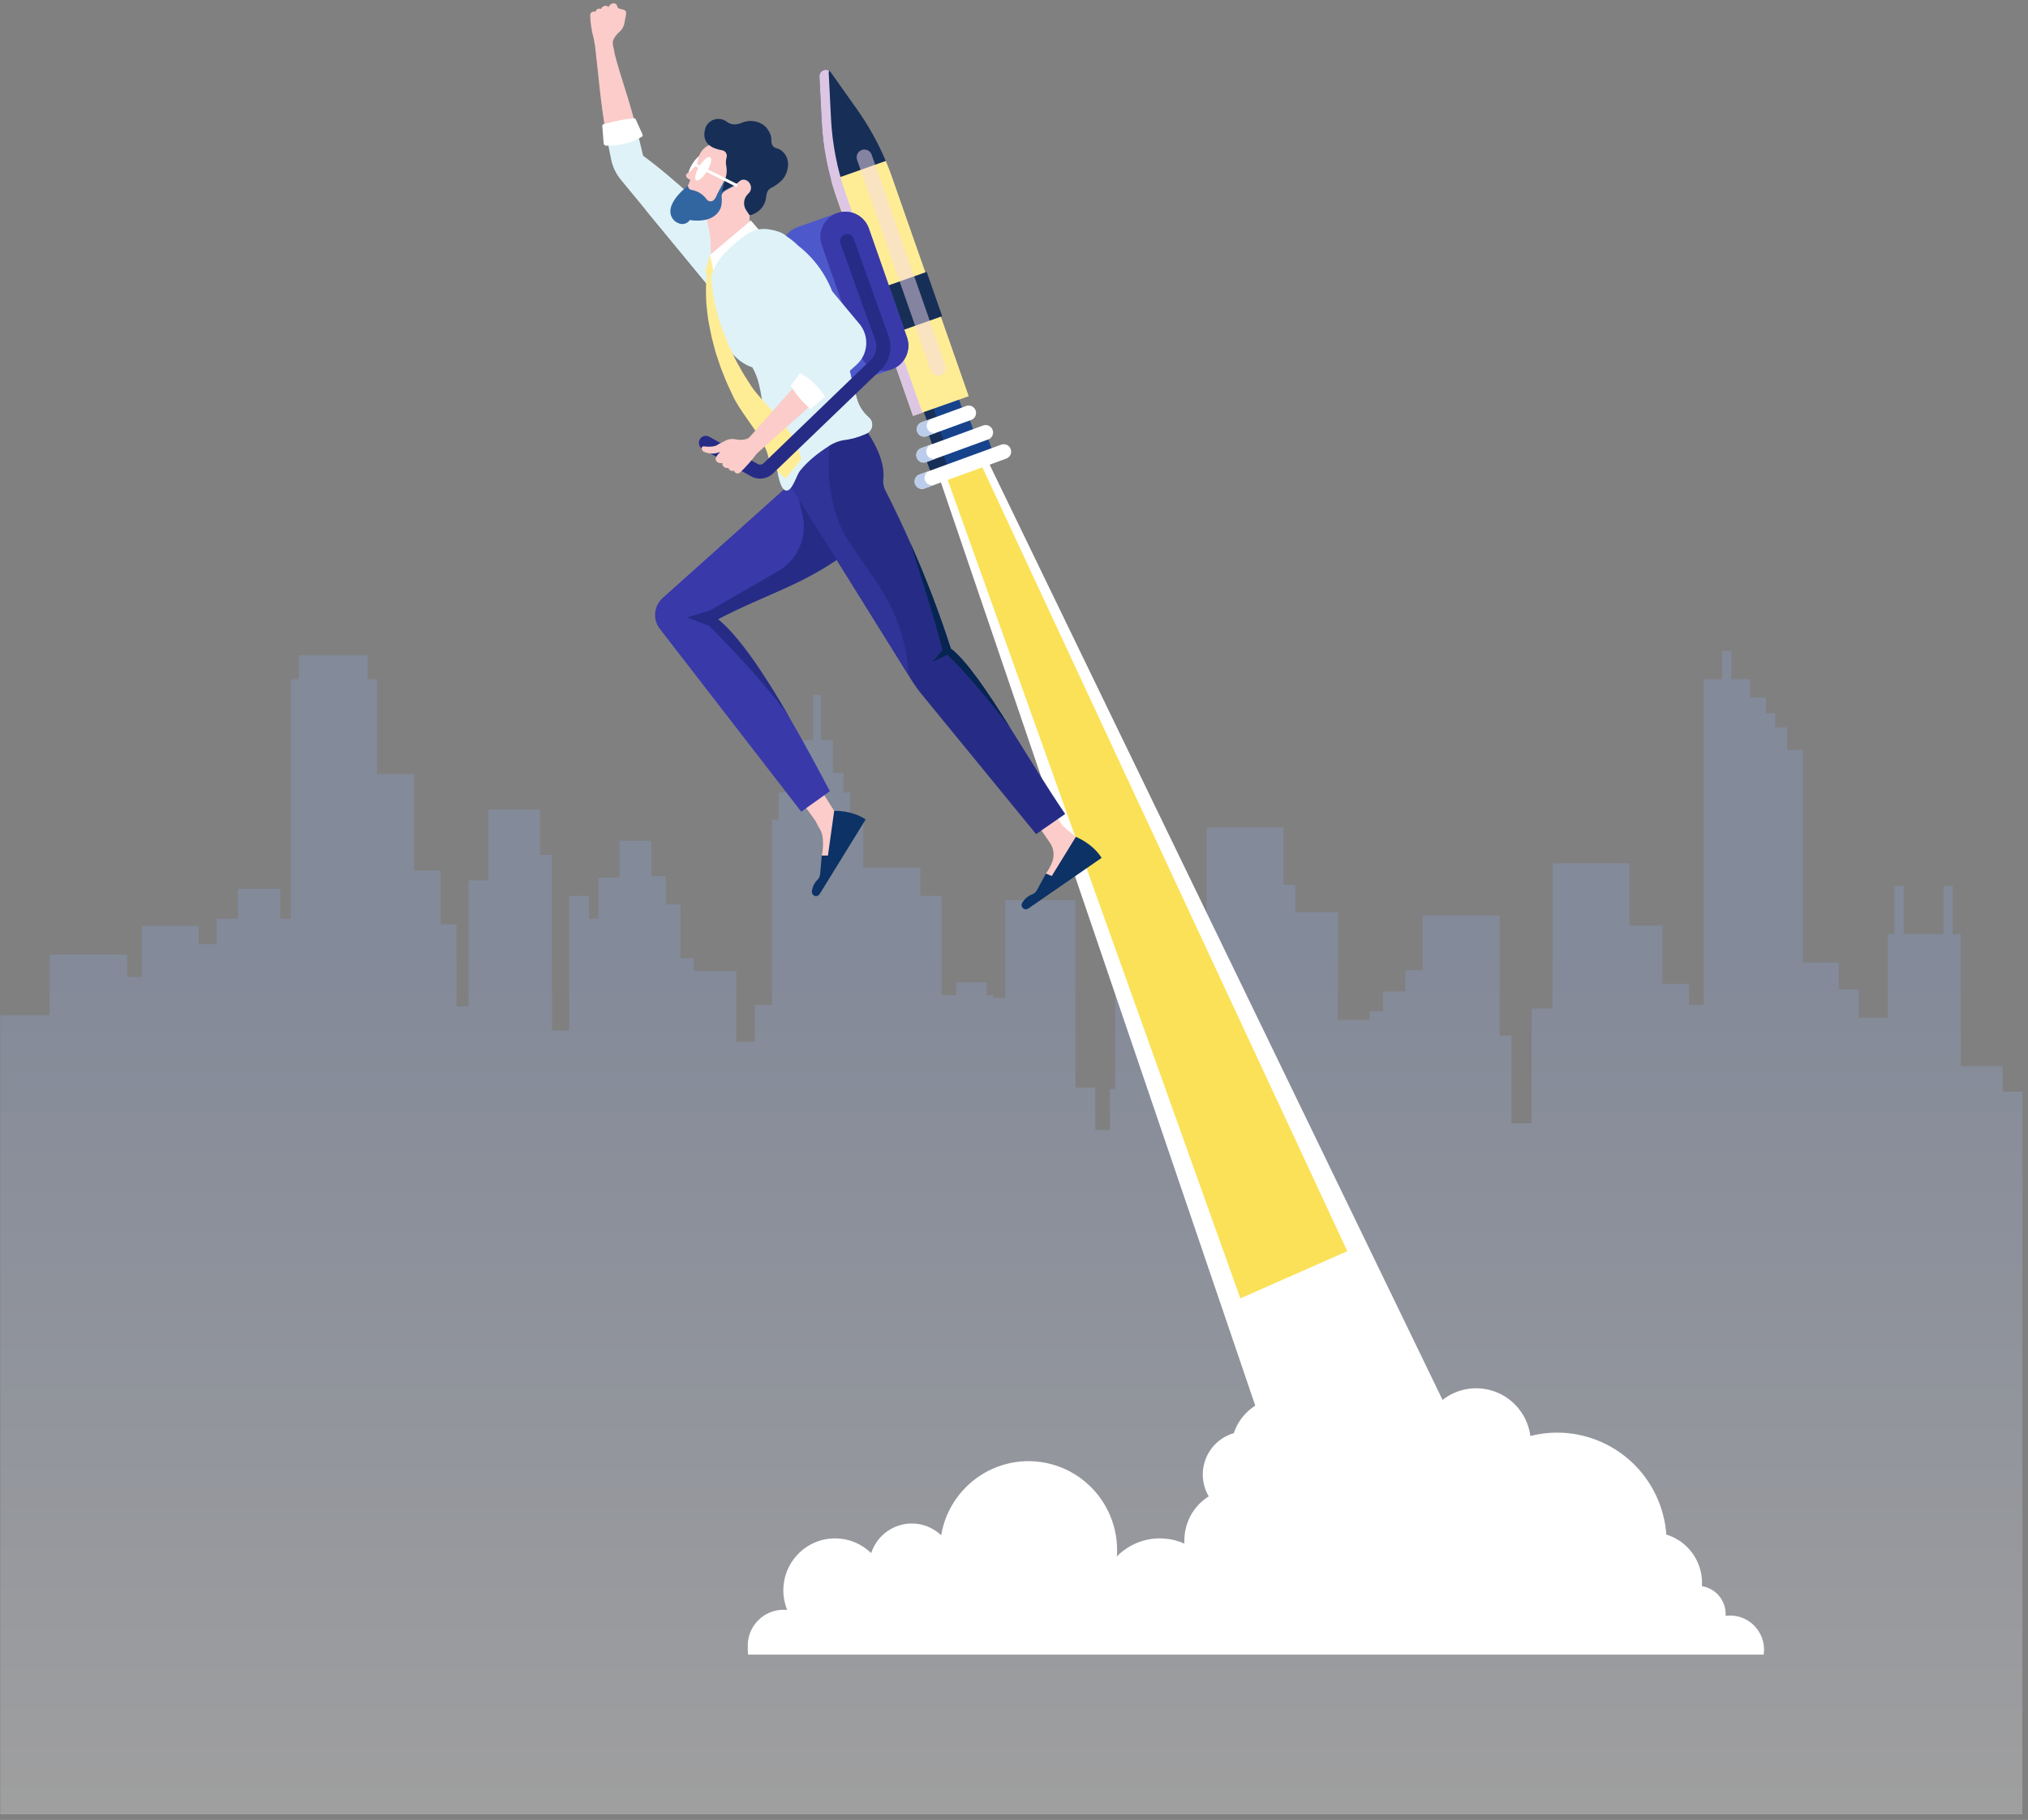<svg width="205" height="184" viewBox="0 0 205 184" fill="none" xmlns="http://www.w3.org/2000/svg">
<rect x="0" y="0" width="205" height="184" fill="#808080" stroke="none"/>
<path style="mix-blend-mode:multiply" opacity="0.25" d="M0.026 110.37V183.433H204.431V110.37H202.439V107.792H198.201V94.447H197.396V89.578H196.455V94.447H192.439V89.578H191.498V94.447H190.831V102.897H187.884V100.033H185.877V97.311H182.256V75.829H180.65V73.537H179.445V72.105H178.506V70.53H176.9V68.668H175.022V65.806H174.081V68.668H172.209V101.608H170.739V99.46H168.06V93.59H164.711V87.286H156.94V101.968H154.826V113.569H152.786V104.691H151.582V92.548H143.81V98.088H142.068V100.237H139.792V102.242H138.454V103.101H135.237V92.216H130.95V89.448H129.745V83.658H121.973V98.887H119.297V95.02H118.36V92.301H112.732V110.099H112.196V114.252H110.722V109.956H108.712V91.012H101.612V100.892H100.407V100.608H99.736V99.317H96.655V100.608H95.18V90.58H93.039V87.718H87.277V82.849H85.939V80.125H85.269V78.122H84.196V74.828H82.992V70.245H82.186V74.828H80.58V78.122H79.775V80.125H78.704V82.849H78.035V101.608H76.295V105.332H74.417V98.171H70.132V96.882H68.791V91.439H67.317V88.575H65.844V84.995H62.628V88.721H60.486V92.874H59.547V90.58H57.537V104.186H55.797V86.429H54.59V81.846H49.366V89.007H47.356V101.751H46.152V93.445H44.543V88.004H41.864V78.263H38.112V68.67H37.175V66.235H30.209V68.67H29.406V92.874H28.333V89.864H24.047V92.874H21.904V95.45H20.088V93.616H14.361V98.772H12.852V96.515H5.018V102.637H0.026V107.792V110.37Z" fill="url(#paint0_linear_201_2976)"/>
<path d="M94.976 48.37L133.506 161.554H155.515L99.848 46.589L94.976 48.37Z" fill="white"/>
<path d="M95.57 47.874L125.381 131.268L136.193 126.498L99.031 46.663L95.57 47.874Z" fill="#FAE157"/>
<path d="M96.841 40.115L93.3 41.408L93.823 42.854L97.363 41.561L96.841 40.115Z" fill="#17438D"/>
<path d="M97.866 42.008L93.725 43.52L94.247 44.967L98.389 43.454L97.866 42.008Z" fill="#17438D"/>
<path d="M99.739 43.969L93.542 46.232L94.065 47.678L100.262 45.415L99.739 43.969Z" fill="#17438D"/>
<path d="M94.27 41.053L93.304 41.406L93.827 42.852L94.793 42.499L94.27 41.053Z" fill="#172F57"/>
<path d="M94.863 43.102L93.733 43.515L94.256 44.961L95.386 44.548L94.863 43.102Z" fill="#172F57"/>
<path d="M95.239 45.612L93.546 46.23L94.069 47.676L95.761 47.058L95.239 45.612Z" fill="#172F57"/>
<path d="M98.621 41.496C98.689 41.682 98.68 41.888 98.596 42.068C98.513 42.248 98.362 42.387 98.176 42.455L93.675 44.1C93.489 44.168 93.284 44.158 93.105 44.074C92.925 43.99 92.787 43.838 92.719 43.651C92.686 43.558 92.671 43.46 92.675 43.362C92.68 43.264 92.703 43.167 92.745 43.078C92.786 42.989 92.845 42.909 92.917 42.843C92.989 42.776 93.074 42.725 93.166 42.692L97.667 41.047C97.759 41.013 97.857 40.998 97.954 41.003C98.052 41.007 98.148 41.031 98.237 41.073C98.325 41.114 98.405 41.173 98.471 41.246C98.537 41.319 98.588 41.403 98.621 41.496V41.496Z" fill="white"/>
<path d="M93.721 43.289C93.688 43.197 93.673 43.099 93.677 43C93.681 42.902 93.705 42.806 93.747 42.717C93.788 42.627 93.847 42.547 93.919 42.481C93.991 42.415 94.076 42.364 94.168 42.33L93.157 42.699C93.066 42.732 92.981 42.784 92.909 42.85C92.836 42.916 92.778 42.996 92.736 43.085C92.695 43.175 92.671 43.271 92.667 43.369C92.662 43.467 92.677 43.566 92.711 43.658C92.778 43.845 92.917 43.997 93.096 44.082C93.276 44.166 93.481 44.175 93.667 44.107L94.677 43.738C94.585 43.772 94.487 43.788 94.389 43.783C94.291 43.779 94.195 43.755 94.106 43.714C94.017 43.672 93.938 43.613 93.871 43.54C93.805 43.467 93.754 43.382 93.721 43.289V43.289Z" fill="#BBCDEA"/>
<path d="M100.34 43.469C100.374 43.562 100.389 43.66 100.385 43.758C100.381 43.856 100.358 43.953 100.316 44.042C100.275 44.131 100.216 44.211 100.144 44.277C100.072 44.344 99.987 44.395 99.895 44.428L93.624 46.72C93.438 46.788 93.233 46.779 93.054 46.695C92.875 46.611 92.736 46.459 92.668 46.273C92.634 46.18 92.619 46.082 92.623 45.983C92.627 45.885 92.651 45.788 92.693 45.699C92.734 45.61 92.793 45.529 92.865 45.463C92.938 45.396 93.022 45.345 93.115 45.312L99.375 43.02C99.468 42.985 99.567 42.969 99.665 42.972C99.764 42.976 99.862 42.999 99.952 43.041C100.041 43.083 100.122 43.142 100.189 43.216C100.256 43.289 100.307 43.376 100.34 43.469V43.469Z" fill="white"/>
<path d="M93.674 45.906C93.607 45.719 93.616 45.512 93.7 45.332C93.784 45.152 93.935 45.012 94.121 44.944L93.111 45.313C93.019 45.347 92.934 45.398 92.862 45.465C92.79 45.532 92.731 45.612 92.69 45.701C92.649 45.79 92.625 45.887 92.621 45.985C92.617 46.084 92.632 46.182 92.666 46.275C92.699 46.367 92.75 46.452 92.816 46.525C92.882 46.597 92.962 46.656 93.051 46.697C93.139 46.739 93.235 46.762 93.333 46.767C93.431 46.771 93.528 46.755 93.62 46.721L94.63 46.353C94.539 46.386 94.441 46.402 94.343 46.398C94.245 46.394 94.149 46.37 94.06 46.329C93.971 46.287 93.891 46.228 93.825 46.156C93.759 46.083 93.708 45.998 93.674 45.906V45.906Z" fill="#BBCDEA"/>
<path d="M102.167 45.403C102.235 45.59 102.225 45.797 102.142 45.977C102.058 46.157 101.906 46.297 101.72 46.365L93.459 49.383C93.273 49.451 93.068 49.442 92.888 49.358C92.709 49.274 92.57 49.123 92.502 48.936C92.468 48.843 92.453 48.745 92.457 48.647C92.462 48.548 92.485 48.451 92.527 48.362C92.568 48.273 92.627 48.193 92.7 48.126C92.772 48.06 92.857 48.008 92.949 47.975L101.211 44.956C101.397 44.888 101.602 44.897 101.781 44.981C101.96 45.065 102.099 45.217 102.167 45.403V45.403Z" fill="white"/>
<path d="M93.504 48.567C93.47 48.474 93.455 48.376 93.459 48.278C93.463 48.179 93.486 48.083 93.528 47.993C93.569 47.904 93.627 47.824 93.7 47.757C93.772 47.691 93.856 47.639 93.948 47.605L92.938 47.974C92.753 48.043 92.602 48.182 92.518 48.363C92.435 48.543 92.426 48.749 92.493 48.936C92.527 49.028 92.578 49.113 92.644 49.186C92.71 49.258 92.79 49.317 92.878 49.358C92.967 49.4 93.063 49.423 93.16 49.428C93.258 49.432 93.356 49.417 93.448 49.383L94.458 49.014C94.366 49.048 94.269 49.063 94.171 49.059C94.073 49.055 93.977 49.031 93.888 48.99C93.8 48.948 93.72 48.889 93.654 48.817C93.588 48.744 93.537 48.659 93.504 48.567Z" fill="#BBCDEA"/>
<path d="M65.009 15.749C64.772 14.729 64.556 13.857 64.362 13.089L61.328 13.796C61.458 14.525 61.605 15.296 61.777 16.122C61.936 16.879 62.275 17.586 62.766 18.182L73.159 30.785L75.162 24.811C72.055 21.771 68.163 18.041 65.009 15.749Z" fill="#DFF2F8"/>
<g style="mix-blend-mode:multiply">
<path d="M72.247 29.69L73.186 26.8C73.186 26.8 71.267 21.416 71.263 21.401C71.642 22.471 71.161 24.797 69.691 24.461C68.808 24.261 67.964 23.454 67.277 22.909C66.548 22.357 65.85 21.762 65.188 21.13L72.247 29.69Z" fill="#DFF2F8"/>
</g>
<path d="M64.361 13.088C63.396 9.349 62.849 8.171 62.163 5.554C62.098 5.237 62.027 4.89 61.99 4.701C61.955 4.567 61.939 4.428 61.943 4.289C61.943 4.278 61.943 4.265 61.943 4.252V4.222C61.953 4.179 61.965 4.137 61.979 4.096L62.016 4.003C62.158 3.697 62.366 3.427 62.625 3.213C63.113 2.792 63.119 2.308 63.182 1.984C63.245 1.661 63.398 1.195 63.182 1.058C62.966 0.921 62.709 0.939 62.459 0.808C62.426 0.703 62.386 0.601 62.338 0.502C62.31 0.46 62.274 0.424 62.233 0.395C62.191 0.367 62.144 0.347 62.094 0.337C62.045 0.328 61.994 0.328 61.945 0.338C61.895 0.348 61.848 0.368 61.807 0.396C61.671 0.464 61.565 0.579 61.507 0.719C61.464 0.664 61.406 0.622 61.34 0.6C61.256 0.574 61.165 0.577 61.084 0.611C61.01 0.631 60.942 0.668 60.884 0.718C60.827 0.768 60.781 0.831 60.751 0.902C60.708 0.888 60.664 0.88 60.619 0.878C60.521 0.868 60.422 0.895 60.343 0.954C60.263 1.013 60.208 1.1 60.188 1.197C60.143 1.178 60.096 1.167 60.047 1.164C59.961 1.16 59.875 1.186 59.806 1.238C59.767 1.267 59.735 1.304 59.713 1.347C59.678 1.414 59.66 1.488 59.659 1.563V1.563C59.681 2.354 59.802 3.139 60.017 3.901L60.145 4.606C60.501 7.555 60.656 10.126 61.304 13.798L64.361 13.088Z" fill="#FBCCC9"/>
<path d="M61.011 12.553C60.971 12.563 60.936 12.587 60.913 12.621C60.889 12.655 60.878 12.696 60.882 12.737L61.022 14.491C61.027 14.557 61.058 14.618 61.107 14.662C61.156 14.707 61.219 14.731 61.285 14.729C62.781 14.703 63.749 14.491 64.873 13.833C64.913 13.81 64.944 13.773 64.958 13.729C64.972 13.685 64.969 13.637 64.949 13.595L64.262 12.063C64.248 12.03 64.223 12.002 64.192 11.984C64.161 11.966 64.125 11.957 64.09 11.961C62.907 12.056 62.201 12.26 61.011 12.553Z" fill="white"/>
<path d="M79.185 78.499L82.423 82.984C82.442 83.015 82.788 83.69 82.809 83.718C83.492 84.642 83.068 86.513 83.068 86.513L83.729 87.433L84.346 86.433L84.325 81.98L81.443 77.423L80.547 77.95L79.185 78.499Z" fill="#FBCCC9"/>
<path d="M84.325 81.981C84.325 81.981 86.076 81.89 87.503 82.849L82.846 90.403C82.796 90.481 82.722 90.541 82.634 90.574C82.547 90.607 82.452 90.611 82.362 90.585C82.273 90.555 82.195 90.496 82.142 90.418C82.088 90.34 82.062 90.246 82.067 90.151C82.114 89.679 82.328 89.241 82.669 88.914C82.803 88.767 82.885 88.579 82.902 88.38L83.068 86.497H83.692L84.325 81.981Z" fill="#0C3266"/>
<path d="M85.24 56.148C80.896 59.244 77.3 60.119 72.574 62.599C74.733 64.368 77.261 68.161 79.698 72.364C81.16 74.881 82.593 77.541 83.888 79.996L80.993 82.064L66.683 63.558C66.336 63.099 66.175 62.526 66.23 61.953C66.285 61.379 66.553 60.847 66.981 60.464L82.278 46.763L87.513 54.358C86.73 55.041 85.976 55.625 85.24 56.148Z" fill="#3939AA"/>
<path d="M79.7 72.367C76.794 68.329 71.658 63.253 71.658 63.253L69.422 62.425L71.775 61.715L78.672 57.731C79.637 57.173 80.397 56.316 80.837 55.288C81.277 54.26 81.375 53.117 81.116 52.028L80.527 49.567L85.242 56.153C80.898 59.25 77.301 60.124 72.576 62.605C74.737 64.367 77.263 68.16 79.7 72.367Z" fill="#262C86"/>
<path d="M101.76 78.835L106.132 85.208C106.32 85.484 106.44 85.8 106.483 86.131C106.525 86.463 106.488 86.799 106.376 87.114C106.215 87.542 105.997 87.946 105.728 88.316L105.968 89.446L106.95 88.767C106.95 88.767 111.168 86.571 108.744 84.609C108.034 84.034 107.628 83.685 107.401 83.464L104.126 78.677L101.76 78.835Z" fill="#FBCCC9"/>
<path d="M108.753 84.609C108.753 84.609 110.419 85.245 111.356 86.734L103.941 91.859C103.862 91.913 103.768 91.939 103.673 91.933C103.578 91.928 103.488 91.891 103.416 91.829C103.344 91.766 103.295 91.681 103.276 91.587C103.258 91.493 103.27 91.396 103.312 91.31C103.55 90.891 103.928 90.571 104.379 90.405C104.563 90.324 104.714 90.183 104.811 90.006L105.732 88.318L106.315 88.572L108.753 84.609Z" fill="#0C3266"/>
<path d="M107.672 82.296L104.734 84.331L93.169 70.198C92.802 69.75 92.465 69.279 92.159 68.788L91.88 68.343L78.893 47.485L79.083 47.233L82.753 42.338L86.941 42.672C86.941 42.672 89.587 45.821 89.29 48.414C89.244 48.821 89.319 49.232 89.505 49.596C90.369 51.291 91.217 53.068 92.04 54.93C93.588 58.402 94.948 61.956 96.114 65.576C97.679 66.748 99.811 69.927 102.078 73.52C103.937 76.461 105.878 79.677 107.672 82.296Z" fill="#262C86"/>
<path d="M102.085 73.519C100.142 71.049 97.64 67.946 95.749 66.204L94.258 66.913L95.279 65.731C94.396 62.318 93.215 58.676 92.04 54.929C93.589 58.401 94.949 61.954 96.114 65.575C97.686 66.746 99.819 69.925 102.085 73.519Z" fill="#062551"/>
<g style="mix-blend-mode:screen" opacity="0.5">
<path d="M91.88 68.343L78.893 47.485L79.083 47.233L82.092 44.985L83.977 44.353C83.977 44.353 82.759 50.247 86.017 55.082C88.938 59.415 91.364 61.952 91.88 68.343Z" fill="#3939AA"/>
</g>
<path d="M86.163 38.749C85.533 38.972 84.84 38.934 84.237 38.643C83.634 38.353 83.171 37.833 82.949 37.2L79.093 26.189C78.872 25.555 78.909 24.858 79.198 24.252C79.487 23.646 80.004 23.18 80.635 22.956L84.663 21.53L90.192 37.323L86.163 38.749Z" fill="#4D59CA"/>
<path d="M86.698 11.148L83.986 7.316C83.907 7.203 83.793 7.119 83.662 7.076C83.531 7.034 83.39 7.036 83.261 7.081C83.131 7.127 83.019 7.214 82.941 7.328C82.864 7.442 82.824 7.579 82.829 7.717L83.062 12.328C83.162 14.325 83.484 16.305 84.02 18.231L89.538 16.278C88.779 14.469 87.826 12.749 86.698 11.148V11.148Z" fill="#172F57"/>
<path d="M90.144 17.834C89.96 17.309 89.757 16.79 89.544 16.28L84.026 18.233C84.186 18.804 84.36 19.37 84.557 19.93L92.296 42.047L97.922 40.057L90.144 17.834Z" fill="#FFED96"/>
<g style="mix-blend-mode:multiply">
<path d="M85.493 19.599C84.637 17.152 84.135 14.594 84.003 12.004L83.77 7.392C83.767 7.311 83.779 7.23 83.807 7.154C83.727 7.102 83.636 7.069 83.541 7.058C83.447 7.047 83.351 7.057 83.261 7.089C83.131 7.135 83.019 7.221 82.941 7.335C82.864 7.45 82.824 7.586 82.829 7.724L83.062 12.336C83.193 14.926 83.694 17.484 84.552 19.93L92.291 42.047L93.23 41.715L85.493 19.599Z" fill="#DCC6E4"/>
</g>
<path d="M93.674 27.486L87.964 29.505L89.533 33.988L95.243 31.969L93.674 27.486Z" fill="#172F57"/>
<path d="M91.68 34.107C91.79 34.421 91.838 34.753 91.82 35.086C91.802 35.418 91.719 35.744 91.576 36.044C91.433 36.344 91.232 36.613 90.986 36.836C90.739 37.058 90.451 37.229 90.139 37.34C89.508 37.563 88.814 37.525 88.211 37.234C87.608 36.944 87.145 36.424 86.922 35.791L83.069 24.78C82.847 24.146 82.885 23.449 83.174 22.843C83.463 22.237 83.979 21.77 84.61 21.547C85.241 21.324 85.934 21.362 86.537 21.652C87.14 21.943 87.604 22.462 87.827 23.096L91.68 34.107Z" fill="#5A55A4"/>
<path d="M91.68 34.107C91.79 34.421 91.838 34.753 91.82 35.086C91.802 35.418 91.719 35.744 91.576 36.044C91.433 36.344 91.232 36.613 90.986 36.836C90.739 37.058 90.451 37.229 90.139 37.34C89.508 37.563 88.814 37.525 88.211 37.234C87.608 36.944 87.145 36.424 86.922 35.791L83.069 24.78C82.847 24.146 82.885 23.449 83.174 22.843C83.463 22.237 83.979 21.77 84.61 21.547C85.241 21.324 85.934 21.362 86.537 21.652C87.14 21.943 87.604 22.462 87.827 23.096L91.68 34.107Z" fill="#3939AA"/>
<path d="M70.75 17.078C70.359 17.73 69.867 18.137 69.651 18.005C69.435 17.873 69.578 17.246 69.968 16.601C70.359 15.957 70.851 15.542 71.067 15.672C71.283 15.803 71.141 16.434 70.75 17.078Z" fill="white"/>
<path d="M76.489 23.936L71.9 26.223C71.9 26.223 71.82 24.851 71.828 24.361C71.828 23.773 71.612 22.909 71.261 21.401C71.209 21.066 71.18 20.729 71.172 20.39L72.48 19.57L74.754 17.573L76.813 18.242L75.764 21.857C75.764 21.857 75.552 22.675 76.489 23.936Z" fill="#FBCCC9"/>
<path d="M68.633 21.39L68.918 20.521C69.172 20.062 69.394 19.587 69.585 19.098L69.531 18.785L69.79 18.191C69.469 18.059 69.072 17.737 69.622 17.425C69.967 17.23 70.334 16.709 70.486 16.485C70.536 16.319 70.575 16.148 70.6 15.975C70.705 15.541 70.958 15.157 71.314 14.89C71.336 14.871 71.359 14.854 71.384 14.838C71.555 14.719 71.743 14.625 71.941 14.558C71.949 14.56 71.958 14.56 71.966 14.558C72.07 14.524 72.176 14.498 72.284 14.482L73.657 15.294L76.55 17.071L76.206 17.846L75.656 19.094L75.194 20.14L73.719 19.371L73.637 19.33L73.612 19.445L73.365 20.582L72.893 20.875L71.165 21.934L70.997 21.882L70.818 21.823L69.307 21.893C68.739 21.936 68.642 21.645 68.629 21.498C68.624 21.462 68.626 21.425 68.633 21.39V21.39Z" fill="#FBCCC9"/>
<path d="M76.913 23.463L75.89 22.282L71.771 25.78L71.913 28.232L76.913 23.463Z" fill="white"/>
<path d="M71.772 25.78L71.28 27.488L71.586 27.911L72.236 27.959L71.772 25.78Z" fill="#FFED96"/>
<path d="M87.818 42.204C87.944 42.311 88.04 42.448 88.099 42.602C88.157 42.757 88.176 42.924 88.153 43.087C88.129 43.251 88.065 43.406 87.966 43.538C87.866 43.669 87.735 43.773 87.585 43.84C87.129 44.042 86.658 44.208 86.177 44.337C85.955 44.397 85.728 44.441 85.499 44.47C84.888 44.54 84.302 44.754 83.79 45.095C82.71 45.795 81.661 46.6 80.86 47.61C80.543 48.011 80.102 49.593 79.522 49.604C78.988 49.604 78.721 48.475 78.576 47.594C78.509 47.202 78.47 46.861 78.438 46.696C78.181 45.32 77.745 43.832 77.41 42.408C77.289 41.887 77.181 41.373 77.102 40.876C77.076 40.711 77.05 40.551 77.022 40.394C76.92 39.778 76.817 39.246 76.719 38.836C76.577 38.244 76.354 37.675 76.057 37.144C75.646 37.008 75.259 36.81 74.908 36.556C74.597 36.329 74.312 36.069 74.058 35.779C73.639 35.303 73.297 34.764 73.045 34.182L72.471 31.656C72.039 30.538 71.767 29.364 71.907 28.171C71.907 28.171 71.907 28.158 71.907 28.154C71.907 28.084 71.927 28.017 71.942 27.948C71.978 27.75 72.032 27.556 72.104 27.368C72.206 27.101 72.333 26.844 72.482 26.6C73.017 25.732 73.822 25.001 74.554 24.395C75.286 23.79 75.908 23.328 76.672 23.193C77.073 23.126 77.484 23.133 77.883 23.213C78.941 23.397 79.93 24.098 80.689 24.842C82.614 26.343 83.976 28.454 84.556 30.831C84.698 31.404 84.83 32.008 84.957 32.626C85.221 33.928 85.46 35.271 85.711 36.562C85.934 37.772 86.222 38.969 86.574 40.147C86.756 40.95 87.192 41.672 87.818 42.204V42.204Z" fill="#DFF2F8"/>
<path d="M71.484 27.423C71.484 27.423 71.456 27.744 71.41 28.31C71.37 28.652 71.354 28.997 71.363 29.341C71.376 29.749 71.363 30.209 71.406 30.723C71.449 31.238 71.512 31.767 71.592 32.34C71.706 32.908 71.808 33.516 71.948 34.134C72.028 34.443 72.11 34.757 72.194 35.074C72.235 35.232 72.278 35.393 72.319 35.554C72.36 35.714 72.425 35.87 72.477 36.031C72.583 36.35 72.693 36.682 72.796 36.997C72.9 37.311 73.045 37.635 73.168 37.956C73.41 38.607 73.71 39.225 74.001 39.844L74.111 40.076L74.137 40.132L74.15 40.163L74.169 40.195V40.21L74.228 40.317C74.31 40.464 74.366 40.59 74.472 40.751C74.668 41.081 74.852 41.363 75.033 41.638C75.769 42.723 76.456 43.635 76.9 44.407C77.099 44.735 77.275 45.076 77.425 45.429C77.524 45.668 77.604 45.915 77.662 46.167L77.714 46.425C77.714 46.497 77.727 46.557 77.731 46.607C77.731 46.707 77.747 46.759 77.747 46.759L79.377 48.393L80.996 46.464C80.996 46.464 80.97 46.353 80.92 46.152C80.894 46.05 80.864 45.924 80.823 45.779L80.652 45.299C80.49 44.891 80.296 44.495 80.074 44.116C79.805 43.662 79.505 43.227 79.176 42.814C78.494 41.946 77.65 41.093 76.866 40.21C76.674 39.993 76.479 39.763 76.317 39.559C76.236 39.466 76.134 39.31 76.041 39.186L75.968 39.088V39.075C75.998 39.125 75.968 39.086 75.981 39.095L75.966 39.071L75.933 39.021L75.806 38.826C75.467 38.301 75.113 37.767 74.813 37.201C74.659 36.921 74.489 36.645 74.349 36.359L73.932 35.491C73.861 35.35 73.792 35.206 73.716 35.057C73.641 34.907 73.597 34.768 73.539 34.623C73.422 34.338 73.306 34.059 73.194 33.783L73.183 33.759C72.967 33.201 72.805 32.648 72.622 32.125C72.473 31.593 72.356 31.086 72.235 30.606C72.114 30.127 72.084 29.71 72.019 29.326C71.957 28.95 71.919 28.57 71.907 28.189C71.894 27.889 71.86 27.591 71.803 27.297L71.484 27.423Z" fill="#FFED96"/>
<g style="mix-blend-mode:multiply">
<path d="M74.168 22.343V23.745L75.77 22.382C75.739 22.208 75.739 22.03 75.77 21.857L76.603 18.986L76.582 18.163L74.764 17.573L73.469 18.717L72.461 20.212C72.461 20.212 74.091 20.687 74.168 22.343Z" fill="#FBCCC9"/>
</g>
<path d="M71.471 17.301C71.862 16.657 72.003 16.028 71.787 15.896C71.571 15.764 71.08 16.178 70.69 16.822C70.299 17.465 70.158 18.095 70.374 18.227C70.59 18.359 71.081 17.944 71.471 17.301Z" fill="white"/>
<path d="M69.541 18.784C69.543 18.89 69.584 18.991 69.655 19.069C69.726 19.147 69.823 19.196 69.927 19.207C70.527 19.31 71.063 19.644 71.421 20.138C71.463 20.202 71.519 20.255 71.585 20.293C71.651 20.33 71.725 20.352 71.801 20.355C71.876 20.358 71.951 20.344 72.019 20.314C72.088 20.283 72.148 20.237 72.196 20.179C72.322 20.027 72.418 19.852 72.479 19.665L73.22 18.265L73.939 16.9L74.5 18.48C74.321 19.027 72.866 19.131 72.945 19.893C72.983 20.216 72.967 20.543 72.898 20.861C72.881 20.935 72.858 21.007 72.829 21.078C72.414 21.946 71.611 22.238 70.806 22.295C70.446 22.317 70.084 22.301 69.727 22.245C69.662 22.351 69.573 22.44 69.468 22.505C68.82 22.92 68.172 22.319 68.172 22.319C66.735 20.861 69.541 18.784 69.541 18.784Z" fill="#3266A1"/>
<path d="M73.445 15.925C73.47 15.847 73.477 15.764 73.466 15.683C73.456 15.602 73.428 15.524 73.385 15.454C73.341 15.384 73.284 15.325 73.216 15.279C73.147 15.234 73.07 15.204 72.99 15.192C72.066 15.042 70.79 14.541 71.323 12.883C71.323 12.883 71.338 12.846 71.368 12.787C71.463 12.602 71.597 12.441 71.76 12.313C71.924 12.186 72.114 12.097 72.316 12.052C72.518 12.008 72.728 12.009 72.929 12.055C73.131 12.101 73.32 12.191 73.484 12.319C73.678 12.473 74.175 12.753 74.95 12.425C75.971 11.991 77.052 12.332 77.558 13.02C77.974 13.588 77.989 14.002 77.972 14.131C77.964 14.235 77.971 14.339 77.994 14.441C78.014 14.578 78.076 14.706 78.171 14.806C78.267 14.907 78.391 14.975 78.527 15.001C79.067 15.098 80.09 15.999 79.472 17.546C79.356 17.84 79.172 18.103 78.937 18.314L78.872 18.373C78.588 18.627 78.27 18.843 77.929 19.013C77.732 19.111 77.497 19.341 77.452 19.881C77.29 21.487 75.774 21.773 75.774 21.773L75.433 21.263C75.261 21.008 75.186 20.698 75.222 20.392C75.257 20.085 75.401 19.801 75.628 19.592C75.772 19.473 75.869 19.306 75.903 19.121C75.936 18.936 75.903 18.746 75.809 18.583C75.764 18.49 75.7 18.407 75.621 18.339C75.543 18.272 75.451 18.222 75.351 18.193C75.25 18.158 75.142 18.152 75.038 18.175C74.934 18.197 74.838 18.248 74.76 18.321C74.597 18.472 74.415 18.602 74.22 18.707L72.964 19.386L73.372 17.902C73.475 17.532 73.489 17.143 73.413 16.767C73.353 16.488 73.364 16.198 73.445 15.925V15.925Z" fill="#172F57"/>
<path d="M74.418 18.865C74.394 18.866 74.371 18.86 74.349 18.849L70.291 16.825C70.273 16.817 70.258 16.805 70.245 16.791C70.233 16.776 70.223 16.759 70.217 16.741C70.21 16.723 70.208 16.704 70.209 16.685C70.21 16.666 70.215 16.647 70.224 16.63C70.241 16.595 70.272 16.57 70.308 16.557C70.344 16.545 70.384 16.548 70.418 16.564L74.479 18.589C74.513 18.607 74.539 18.637 74.551 18.674C74.563 18.71 74.56 18.75 74.544 18.784C74.532 18.808 74.514 18.828 74.492 18.842C74.47 18.856 74.445 18.864 74.418 18.865V18.865Z" fill="white"/>
<g style="mix-blend-mode:multiply">
<path d="M88.153 43.073C88.129 43.237 88.065 43.392 87.966 43.523C87.866 43.655 87.735 43.759 87.585 43.826C87.129 44.028 86.658 44.194 86.177 44.323C86.393 41.181 84.763 40.005 84.763 40.005L80.564 42.255L85.704 36.546C85.927 37.756 86.216 38.952 86.568 40.131C86.751 40.936 87.191 41.659 87.82 42.19C87.945 42.297 88.042 42.434 88.1 42.588C88.158 42.743 88.176 42.91 88.153 43.073V43.073Z" fill="#DFF2F8"/>
</g>
<g style="mix-blend-mode:multiply">
<path d="M78.445 41.277L80.421 37.254C80.737 36.61 80.874 35.892 80.817 35.176C80.76 34.461 80.511 33.774 80.097 33.189L77.778 29.917L83.978 35.125L78.445 41.277Z" fill="#DFF2F8"/>
</g>
<path d="M86.874 32.748C87.37 33.342 87.617 34.107 87.56 34.88C87.504 35.653 87.149 36.374 86.572 36.889L82.686 40.36L80.829 38.494C81.887 37.299 82.962 36.086 83.882 35.053L78.336 30.652L75.819 28.654C74.144 27.163 74.599 23.827 76.915 23.331C76.944 23.322 76.974 23.315 77.004 23.311C77.8 23.168 78.979 23.311 79.515 23.919L86.874 32.748Z" fill="#DFF2F8"/>
<g style="mix-blend-mode:screen" opacity="0.3">
<path d="M78.326 30.654L75.808 28.655C74.133 27.164 74.589 23.829 76.905 23.332C76.57 24.105 76.385 25.285 77.384 26.524C78.574 27.989 78.87 29.527 78.326 30.654Z" fill="#DFF2F8"/>
</g>
<path d="M76.833 48.391C76.502 48.391 76.177 48.305 75.889 48.141L71.004 45.392C70.841 45.299 70.721 45.145 70.67 44.964C70.62 44.782 70.643 44.588 70.734 44.424C70.78 44.342 70.841 44.271 70.915 44.213C70.988 44.155 71.073 44.113 71.162 44.088C71.252 44.063 71.346 44.056 71.439 44.068C71.531 44.08 71.621 44.11 71.701 44.157L76.587 46.906C76.682 46.961 76.792 46.983 76.901 46.969C77.009 46.956 77.11 46.907 77.189 46.831L88.033 36.376C88.285 36.131 88.462 35.818 88.542 35.475C88.623 35.131 88.602 34.772 88.484 34.44L84.961 24.608C84.93 24.52 84.916 24.426 84.921 24.333C84.926 24.24 84.949 24.148 84.989 24.064C85.029 23.98 85.086 23.904 85.155 23.842C85.224 23.78 85.305 23.732 85.393 23.701C85.48 23.669 85.573 23.655 85.666 23.66C85.76 23.665 85.851 23.688 85.935 23.728C86.019 23.769 86.094 23.826 86.156 23.895C86.219 23.965 86.266 24.046 86.297 24.135L89.82 33.965C90.031 34.555 90.067 35.194 89.924 35.805C89.782 36.415 89.467 36.971 89.017 37.406L78.161 47.846C77.805 48.194 77.329 48.389 76.833 48.391V48.391Z" fill="#262C86"/>
<path d="M80.819 38.495C78.38 41.247 76.031 43.898 75.919 44.029C75.832 44.137 75.731 44.233 75.619 44.315L75.584 44.33L75.556 44.343L75.433 44.389L75.338 44.415C75.011 44.49 74.671 44.49 74.343 44.415C73.715 44.276 73.326 44.565 73.033 44.71C72.814 44.798 72.605 44.91 72.411 45.044C72.264 45.102 72.109 45.138 71.951 45.15C71.686 45.175 71.418 45.167 71.154 45.129C71.128 45.123 71.1 45.124 71.074 45.13C71.047 45.136 71.022 45.148 71.001 45.166C70.98 45.182 70.963 45.203 70.95 45.227C70.938 45.251 70.931 45.278 70.93 45.304C70.928 45.395 70.956 45.484 71.01 45.556C71.064 45.628 71.141 45.68 71.228 45.704C71.478 45.808 71.747 45.859 72.018 45.856C72.289 45.852 72.556 45.793 72.804 45.682C72.804 45.682 72.532 45.986 72.532 45.995C72.469 46.084 72.412 46.177 72.363 46.275C72.346 46.322 72.339 46.373 72.342 46.424C72.345 46.474 72.358 46.524 72.38 46.57C72.402 46.615 72.433 46.656 72.471 46.69C72.509 46.723 72.553 46.749 72.601 46.765C72.735 46.831 72.888 46.847 73.033 46.81C73.012 46.877 73.012 46.948 73.033 47.014C73.062 47.098 73.12 47.169 73.197 47.214C73.257 47.261 73.327 47.294 73.402 47.31C73.477 47.326 73.554 47.324 73.628 47.305C73.644 47.347 73.664 47.388 73.689 47.425C73.74 47.51 73.821 47.573 73.916 47.601C74.011 47.63 74.113 47.622 74.203 47.579C74.215 47.626 74.236 47.671 74.263 47.711C74.311 47.783 74.383 47.836 74.466 47.861C74.514 47.872 74.563 47.872 74.611 47.861C74.683 47.847 74.752 47.817 74.811 47.774V47.774C75.427 47.179 75.996 46.536 76.51 45.851L82.663 40.361L80.819 38.495Z" fill="#FBCCC9"/>
<path d="M81.949 41.368C81.158 40.693 80.476 39.898 79.928 39.012L80.878 37.71C82.012 38.38 82.588 38.947 83.406 40.097L81.949 41.368Z" fill="white"/>
<g style="mix-blend-mode:screen" opacity="0.5">
<path d="M95.566 36.948C95.601 37.045 95.616 37.148 95.61 37.251C95.605 37.354 95.579 37.455 95.535 37.548C95.491 37.641 95.428 37.724 95.352 37.793C95.275 37.862 95.186 37.914 95.089 37.948C94.894 38.017 94.68 38.005 94.493 37.915C94.306 37.825 94.163 37.665 94.094 37.469L86.64 16.164C86.605 16.067 86.59 15.964 86.596 15.861C86.601 15.758 86.626 15.657 86.671 15.564C86.715 15.471 86.777 15.388 86.854 15.319C86.93 15.25 87.02 15.197 87.117 15.164C87.213 15.129 87.316 15.114 87.418 15.119C87.521 15.125 87.621 15.15 87.714 15.195C87.806 15.239 87.889 15.302 87.957 15.379C88.026 15.456 88.078 15.546 88.112 15.643L95.566 36.948Z" fill="#F3D9E9"/>
</g>
<path d="M174.98 163.338H174.892C174.74 163.338 174.588 163.35 174.439 163.375C174.439 163.338 174.439 163.299 174.439 163.26C174.439 163.221 174.439 163.212 174.439 163.188C174.439 162.507 174.197 161.849 173.757 161.332C173.317 160.814 172.707 160.472 172.038 160.367C172.038 160.252 172.049 160.15 172.049 160.031C172.048 158.936 171.697 157.87 171.047 156.991C170.398 156.112 169.484 155.466 168.441 155.148C168.237 152.349 166.987 149.732 164.942 147.821C162.897 145.909 160.209 144.847 157.416 144.845C155.401 144.845 153.425 145.397 151.7 146.444C149.974 147.49 148.567 148.99 147.628 150.782C146.795 151.319 146.069 152.007 145.487 152.811C145.113 153.325 144.804 153.884 144.567 154.474C144.211 154.228 143.819 154.038 143.406 153.912C143.012 153.791 142.602 153.73 142.19 153.729C141.552 153.727 140.921 153.873 140.348 154.157C139.775 154.44 139.275 154.853 138.887 155.363C138.494 154.683 137.93 154.119 137.252 153.727C136.574 153.334 135.805 153.128 135.023 153.128C134.556 153.129 134.092 153.202 133.648 153.345V153.345C133.704 153.175 133.747 153.001 133.775 152.824C133.79 152.735 133.801 152.646 133.808 152.555C133.82 152.447 133.826 152.339 133.825 152.23C133.824 151.557 133.635 150.899 133.279 150.329C133.785 149.841 134.188 149.255 134.463 148.606C134.738 147.957 134.879 147.259 134.878 146.553C134.879 145.865 134.744 145.183 134.482 144.547C134.22 143.911 133.836 143.333 133.352 142.846C132.868 142.359 132.293 141.973 131.66 141.71C131.028 141.446 130.35 141.311 129.665 141.311C128.57 141.311 127.503 141.657 126.615 142.301C125.727 142.945 125.063 143.853 124.717 144.898C123.814 145.158 123.02 145.707 122.454 146.462C121.889 147.216 121.583 148.135 121.582 149.079C121.582 149.856 121.79 150.618 122.185 151.286C121.431 151.756 120.81 152.412 120.379 153.191C119.949 153.971 119.723 154.847 119.723 155.739C119.723 155.847 119.723 155.956 119.723 156.062C119.577 155.997 119.426 155.936 119.272 155.884C118.619 155.651 117.931 155.533 117.239 155.533C116.178 155.533 115.136 155.812 114.216 156.342C113.732 156.618 113.289 156.96 112.897 157.357C112.915 157.153 112.921 156.943 112.921 156.733C112.923 155.371 112.617 154.026 112.025 152.801V152.801C111.291 151.28 110.146 149.998 108.722 149.101C107.297 148.204 105.65 147.728 103.968 147.727C102.123 147.728 100.323 148.301 98.814 149.369C97.304 150.436 96.159 151.945 95.534 153.69C95.491 153.816 95.45 153.942 95.409 154.07C95.293 154.445 95.201 154.827 95.135 155.214C94.974 155.063 94.802 154.925 94.621 154.801C93.903 154.298 93.048 154.03 92.173 154.031C91.385 154.03 90.612 154.246 89.938 154.656C89.264 155.065 88.713 155.652 88.347 156.353C88.233 156.569 88.138 156.795 88.062 157.028C87.827 156.795 87.57 156.587 87.294 156.405C86.438 155.835 85.434 155.532 84.407 155.537C83.701 155.536 83.001 155.68 82.352 155.96C81.703 156.24 81.116 156.65 80.629 157.164C79.699 158.14 79.18 159.439 79.181 160.79C79.183 161.289 79.256 161.785 79.397 162.264C79.447 162.435 79.503 162.602 79.567 162.765H79.481C79.423 162.758 79.365 162.755 79.306 162.754H79.185C78.715 162.754 78.249 162.847 77.814 163.028C77.379 163.209 76.985 163.475 76.653 163.811C75.98 164.475 75.597 165.38 75.587 166.328C75.587 166.474 75.587 167.146 75.617 167.287H178.277C178.305 167.119 178.319 166.95 178.318 166.779C178.317 165.882 177.967 165.021 177.344 164.378C176.721 163.735 175.873 163.362 174.98 163.338V163.338Z" fill="white"/>
<path d="M154.597 147.189C155.298 144.204 153.459 141.213 150.489 140.509C147.52 139.804 144.545 141.653 143.844 144.638C143.143 147.622 144.982 150.613 147.951 151.318C150.921 152.022 153.896 150.173 154.597 147.189Z" fill="white"/>
<defs>
<linearGradient id="paint0_linear_201_2976" x1="102.229" y1="96.306" x2="102.23" y2="185.854" gradientUnits="userSpaceOnUse">
<stop stop-color="#8DA6E2"/>
<stop offset="1" stop-color="white"/>
</linearGradient>
</defs>
</svg>
